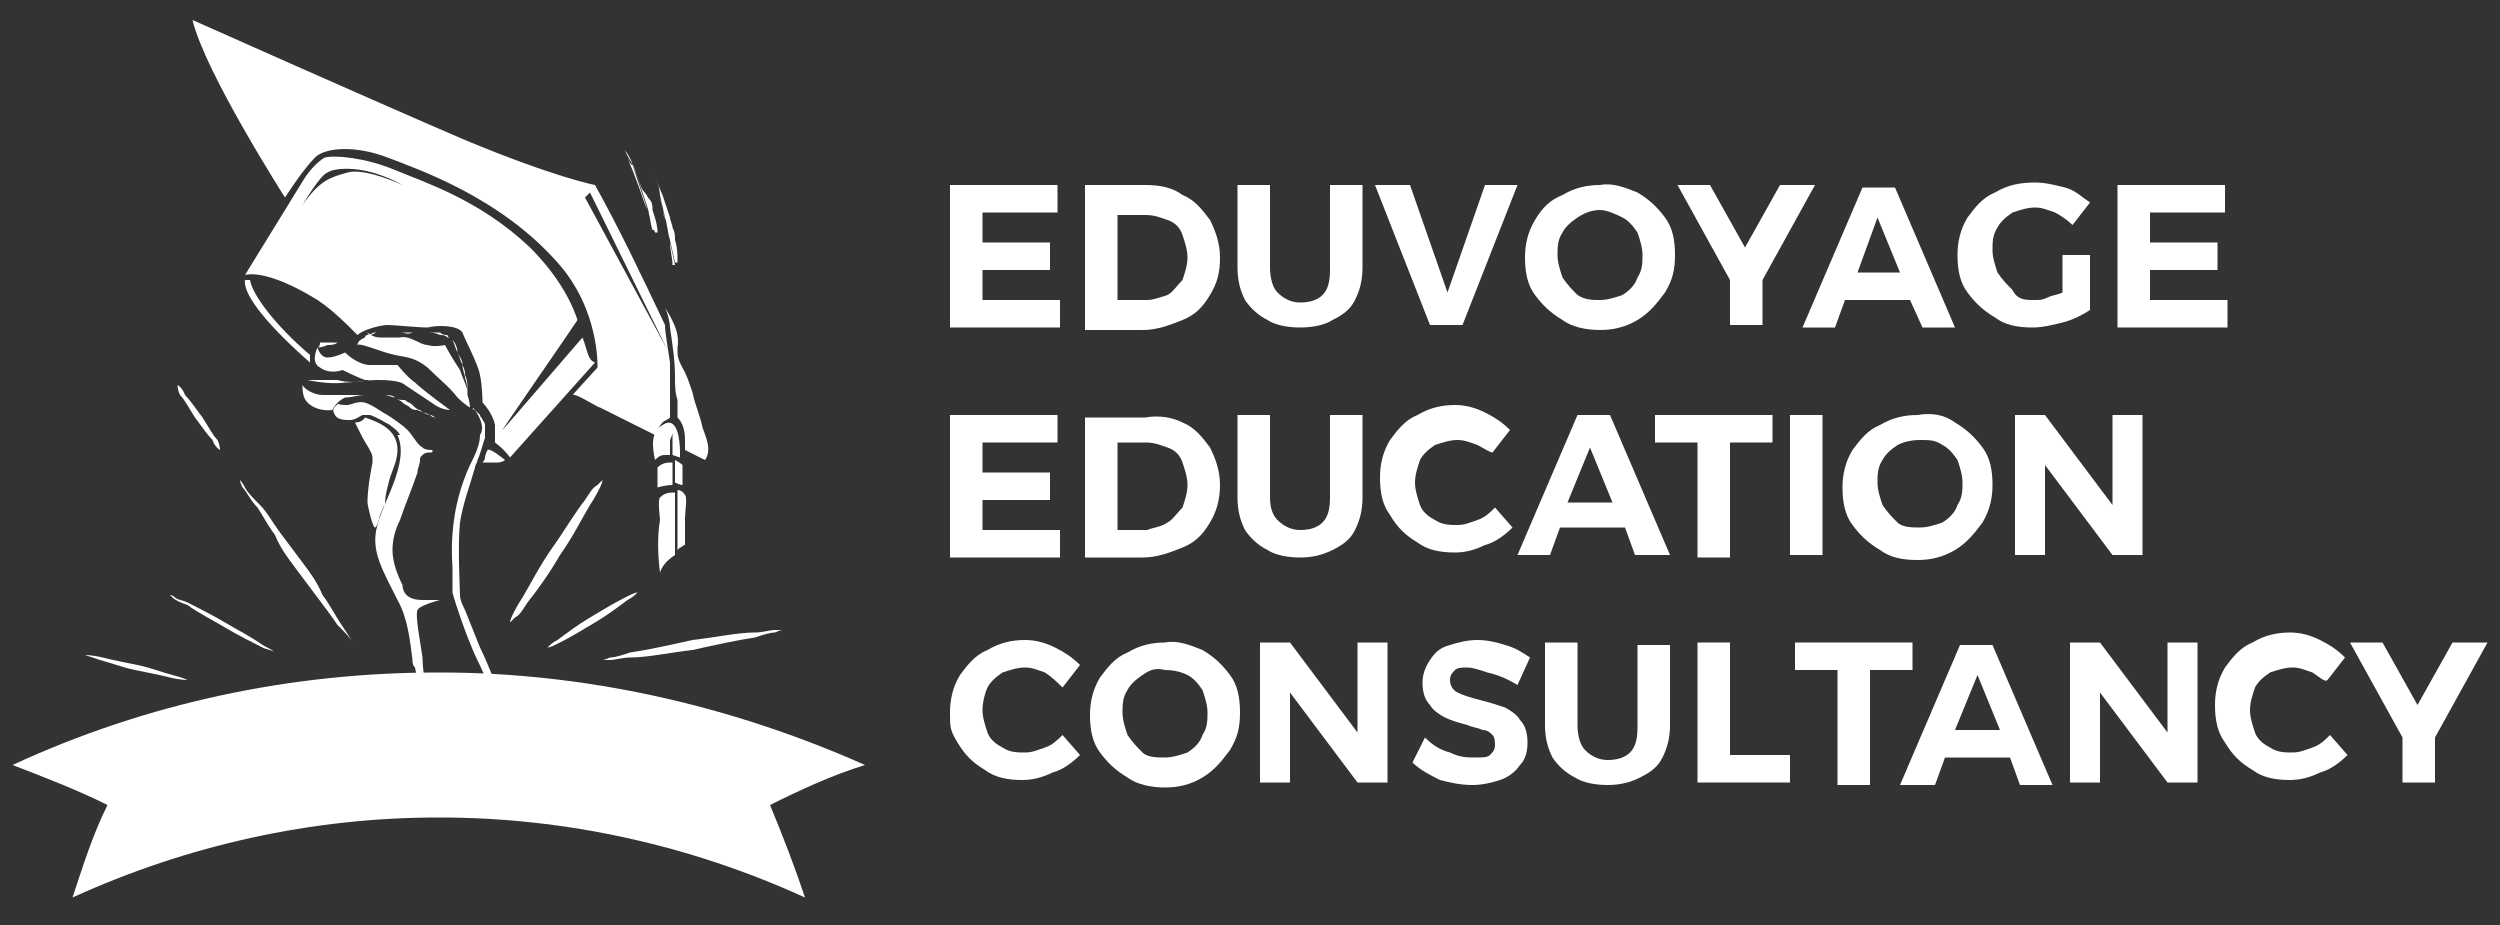 <?xml version="1.0" encoding="utf-8"?>
<!-- Generator: Adobe Illustrator 27.3.1, SVG Export Plug-In . SVG Version: 6.00 Build 0)  -->
<svg version="1.1" id="Layer_1" xmlns="http://www.w3.org/2000/svg" xmlns:xlink="http://www.w3.org/1999/xlink" x="0px" y="0px"
	 viewBox="0 0 100 37" style="enable-background:new 0 0 100 37;" xml:space="preserve">
<rect x="0" y="0" width="100" height="37" fill="#333333" stroke="none"/>
<style type="text/css">
	.st0{fill:#FFFFFF;}
</style>
<g>
	<g>
		<g>
			<g>
				<path class="st0" d="M3.4,26.2l4.1,1L3.4,26.2z"/>
				<path class="st0" d="M3.4,26.2c0,0,0.3,0,0.7,0.1c0.4,0.1,0.9,0.2,1.4,0.3c0.5,0.1,1,0.3,1.4,0.4c0.4,0.1,0.6,0.2,0.6,0.2
					s-0.3,0-0.7-0.1c-0.4-0.1-0.9-0.2-1.4-0.3c-0.5-0.1-1-0.3-1.4-0.4C3.7,26.3,3.4,26.2,3.4,26.2z"/>
			</g>
			<path class="st0" d="M7.1,15.4c0,0,0.2,0.1,0.3,0.4c0.2,0.2,0.4,0.5,0.7,0.9c0.2,0.3,0.4,0.7,0.6,0.9C8.8,17.8,8.8,18,8.8,18
				s-0.2-0.1-0.3-0.4c-0.2-0.2-0.4-0.5-0.7-0.9c-0.2-0.3-0.4-0.7-0.6-0.9C7.1,15.6,7.1,15.4,7.1,15.4z"/>
			<g>
				<g>
					<path class="st0" d="M26.9,17.3c0,0,0,0.1,0,0.3c0,0.2,0,0.4,0,0.6c0,0,0,0,0,0c0,0,0.3,0.1,0.3,0.1c0,0,0-0.1,0-0.2
						c0-0.5-0.1-1.5-0.7-1.1c-0.5,0.3-0.4,0.9-0.3,1.4c0.1-0.1,0.2-0.2,0.4-0.2c0.1,0,0.1,0,0.2,0c0-0.3,0-0.5,0-0.6
						C26.9,17.4,26.9,17.3,26.9,17.3z"/>
					<path class="st0" d="M27,19.3c0.2,0.1,0.3,0.1,0.3,0.1l0-0.8c0,0-0.1-0.1-0.3-0.2c0,0,0,0,0,0C27,18.7,27,19,27,19.3z"/>
					<path class="st0" d="M26.9,18.5c-0.2,0-0.4,0-0.6,0.2l0,0.8c0,0,0.3-0.1,0.6-0.1C26.9,19,26.9,18.7,26.9,18.5
						C26.9,18.5,26.9,18.5,26.9,18.5z"/>
					<path class="st0" d="M27.1,20.5c0,0.2,0,0.5,0,0.7c0,0.2,0,0.5,0,0.7c0,0,0,0.1,0,0.1c0,0,0,0,0.1-0.1c0.1,0,0.1-0.1,0.2-0.1
						c0-0.4,0-0.8,0-1.1c0-0.2,0.1-0.8,0-0.9c0,0-0.1-0.2-0.3-0.2c0,0.1,0,0.1,0,0.2C27.1,20,27.1,20.2,27.1,20.5z"/>
					<path class="st0" d="M26.4,22.9c0.1-0.3,0.3-0.5,0.6-0.7c0-0.1,0-0.1,0-0.2c0-0.2,0-0.5,0-0.7c0-0.2,0-0.5,0-0.7
						c0-0.2,0-0.5,0-0.7c0-0.1,0-0.2,0-0.2c-0.2,0-0.4,0-0.6,0.2c-0.1,0.1,0,0.8,0,0.9C26.3,21.4,26.3,22.1,26.4,22.9z"/>
				</g>
				<path class="st0" d="M12.7,13.9c0,0,0.2,0,0.4-0.1c0.1,0,0.3,0,0.4-0.1c0,0,0.1,0,0.1,0c0,0,0,0,0.1,0c0,0,0,0,0,0l0,0
					c0.1,0,0.1,0,0.2,0c0.2,0,0.3,0,0.5,0c0.1,0,0.3,0,0.4,0c0.2,0,0.4,0,0.4,0s0,0-0.1,0c-0.1,0-0.2,0-0.3,0c-0.2,0-0.6,0-0.9,0
					c-0.1,0-0.2,0-0.2,0c-0.1,0-0.1,0-0.2,0c-0.1,0-0.3,0-0.4,0s-0.2,0-0.3,0C12.8,13.9,12.7,13.9,12.7,13.9z"/>
				<path class="st0" d="M12.1,15.4c0-0.1,0-0.2,0-0.2C12.1,15.3,12.1,15.4,12.1,15.4z"/>
				<path class="st0" d="M12.4,14.2c-1.4-1.2-2.3-2.4-2.4-3c-0.1,0-0.1,0-0.2,0c-0.1,0.6,1,1.9,2.6,3.3
					C12.4,14.4,12.4,14.3,12.4,14.2z"/>
				<path class="st0" d="M23.3,13.5c-0.7,0.8-3.1,3.6-3.2,3.7c-0.1,0.1,2.4-3.5,3-4.4c-0.3-0.9-0.9-1.9-1.9-2.9
					c-2-1.9-4.2-2.6-5.4-3.1s-2.4-0.6-2.8-0.5c-0.4,0.2-0.8,0.8-0.8,0.8L9.8,11c0,0,0.8-0.3,2.9,1c0.6,0.4,1.1,0.9,1.6,1.4
					c0.2-0.2,0.9-0.4,1.2-0.4c0.3,0,1.2,0.1,1.6,0.1c0.4-0.1,1.2-0.1,1.4,0.2c0.1,0.3,0.6,1.2,0.7,1.7c0.1,0.5,0.1,1.1,0.1,1.1
					s0.4,0.4,0.5,0.9c0,0.2,0,0.5,0,0.7c0.4,0.3,0.6,0.6,0.6,0.6l3.4-3.8C23.5,14.4,23.5,14,23.3,13.5z M13.9,6.9
					c-0.7,0.2-1.1,0.3-1.8,1.3c0,0,0.7-1.2,1-1.3c0.3-0.2,1.1-0.2,1.8,0c0.7,0.2,1.2,0.5,1.2,0.5S14.6,6.7,13.9,6.9z"/>
				<g>
					<path class="st0" d="M26.6,13c-0.9-1.9-1.8-3.8-2.8-5.6c0,0-1.6-0.3-5.2-1.8C15.1,4.1,7.7,0.8,7.7,0.8c0.5,2.1,3.7,7.1,3.7,7.1
						s0.7-1.1,1.2-1.6c0.4-0.4,1.6-0.5,2.9,0c1.3,0.5,4.5,1.6,6.8,4.2c1.7,1.9,1.6,4.2,1.6,4.2l-1,1.1c0.1-0.1,1,0.5,1.1,0.5
						c0.2,0.1,2.2,1.1,2.2,1.1c0.1-0.2,0.2-0.4,0.3-0.5c0.1-0.1,0.2-0.1,0.3-0.2c0-0.3,0-1.5,0-2.2C26.7,13.8,26.6,13.3,26.6,13z
						 M23.4,7.9l0.2-0.2l3.1,6.3L23.4,7.9z"/>
					<path class="st0" d="M28.1,17.1c-0.1-0.5-0.3-0.9-0.4-1.4c-0.1-0.3-0.2-0.6-0.3-0.8c-0.1-0.2-0.3-0.5-0.3-0.8
						c0-0.1,0-0.1,0-0.2c0.1-0.6-0.2-1.1-0.5-1.6c0.1,0.2,0.2,0.6,0.2,0.8c0.1,0.7,0.2,1.3,0.2,2c0,0.3,0,0.6,0.1,0.9
						c0,0.1,0,0.6,0,0.7c0,0,0,0,0,0c0.2,0.2,0.3,0.5,0.3,0.9c0,0.2,0,0.3,0,0.4l0.8,0.4C28.5,18,28.2,17.4,28.1,17.1z"/>
				</g>
				<path class="st0" d="M15.6,19.1c0.1-0.3,0.3-0.7,0.3-1.1c0-0.8-0.7-1.1-1.3-1.3c0,0-0.1,0.2-0.4,0.2c0.1,0.2,0.2,0.4,0.3,0.6
					c0.1,0.2,0.4,0.6,0.4,0.8c0,0.1,0,0.1,0,0.2c-0.1,0.5-0.2,1.1-0.2,1.6c0,0.1,0.2,1,0.3,1c0.1,0,0.2-0.5,0.2-0.5
					c0.1-0.2,0.1-0.3,0.2-0.4C15.4,19.8,15.5,19.5,15.6,19.1z"/>
				<path class="st0" d="M15.8,14.2c0.5,0.1,0.8,0.1,1.3,0.5c0.4,0.4,0.9,0.8,1.2,1.2c0.3,0.3,0.5,0.4,0.5,0.4s0-0.2-0.1-0.5
					c0,0,0,0,0,0c0-0.2,0-0.4-0.1-0.7c0-0.1-0.1-0.3-0.1-0.5c0-0.2-0.1-0.3-0.2-0.5c-0.1-0.2-0.1-0.3-0.2-0.5c0,0-0.1-0.1-0.1-0.1
					c-0.1,0-0.1-0.1-0.1-0.1c-0.1,0-0.2,0-0.3-0.1c-0.2,0-0.4,0-0.6,0c-0.2,0-0.4,0-0.6,0c-0.2,0-0.3,0-0.5,0c-0.2,0-0.3,0-0.5,0
					c-0.1,0-0.3,0-0.4,0c-0.1,0-0.2,0.1-0.3,0.1c0,0-0.1,0-0.1,0.1c0,0,0,0,0,0s-0.3,0.1-0.3,0.3C14.4,13.7,15.3,14.1,15.8,14.2z
					 M14.8,13.4c0.1,0,0.2-0.1,0.3-0.1c0.1,0,0.2,0,0.4,0c0.1,0,0.3,0,0.5,0c0.2,0,0.3,0.1,0.5,0c0.2,0,0.4,0,0.5,0
					c0.2,0,0.4,0,0.6,0.1c0.1,0,0.2,0,0.3,0.1c0,0,0,0,0.1,0c0,0,0,0,0,0c0,0,0.1,0.1,0.1,0.1c0.1,0.1,0.2,0.3,0.2,0.5
					c0.1,0.2,0.1,0.3,0.2,0.5c0.1,0.2,0.1,0.3,0.1,0.4c0.1,0.2,0.1,0.4,0.1,0.6c-0.1-0.3-0.2-0.5-0.3-0.8c-0.4-0.6-0.6-1-0.6-1
					s-0.4,0.1-0.7,0c-0.3,0-0.7-0.4-1.1-0.3c-0.4,0-0.5,0-0.8,0c-0.2,0-0.4-0.1-0.5-0.2C14.7,13.4,14.8,13.4,14.8,13.4z"/>
				<path class="st0" d="M13.8,15.9C13.9,15.9,13.9,15.9,13.8,15.9c0.3,0,0.5-0.1,0.8-0.1c0.2,0,0.5,0,0.8,0c0.1,0,0.3,0.1,0.4,0.1
					c0.1,0.1,0.2,0.1,0.3,0.2c0.1,0.1,0.2,0.1,0.3,0.2c0.1,0.1,0.2,0.1,0.3,0.1c0.2,0.1,0.3,0.1,0.5,0.2c0.1,0,0.2,0.1,0.2,0.1
					s-0.1,0-0.2-0.1c-0.1,0-0.3-0.1-0.4-0.2c-0.1,0-0.2-0.1-0.3-0.2c-0.1-0.1-0.2-0.1-0.3-0.2C16,16,15.9,16,15.8,15.9
					c-0.1-0.1-0.3-0.1-0.4-0.1c-0.3,0-0.5,0-0.8,0c-0.2,0-0.4,0-0.6,0c-0.5,0-0.9,0-1.1,0c-0.3,0-0.7-0.2-0.8-0.4
					c0,0.2,0,0.5,0.2,0.7c0.4,0.4,1,0.3,1,0.3S13.4,16.1,13.8,15.9z"/>
				<path class="st0" d="M13.5,15.2c-0.4,0-1.2,0-1.2,0s0.9,0.2,1.5,0.1c0.3,0,0.9-0.1,1.3-0.1c0.2,0,0.9,0,1.1,0.2
					c0.3,0.2,0.9,0.6,1.2,0.8c0.3,0.2,0.6,0.2,0.6,0.2s-1.1-0.8-1.4-1.1c-0.3-0.2-0.7-0.7-0.7-0.7s-0.6,0-1.1,0c-0.5,0-1-0.5-1-0.5
					s-0.4,0.2-0.7,0.2s-0.4-0.4-0.4-0.4s-0.3,0.6,0.1,0.8c0.4,0.3,0.9,0.1,0.9,0.1s0.6,0.3,0.9,0.4c0.1,0,0.1,0,0.2,0
					C14.3,15.3,13.8,15.3,13.5,15.2z"/>
				<g>
					<path class="st0" d="M20.1,27.9c0-0.1-0.1-0.1-0.1-0.2c-0.3-0.6-0.5-1.2-0.8-1.8c-0.2-0.5-0.4-1-0.6-1.5
						c-0.1-0.2-0.2-0.4-0.2-0.6c0-0.1-0.1-2,0-2.9c0.1-0.7,0.4-1.5,0.6-2.2c0-0.1,0.1-0.2,0.1-0.3c0.1-0.2,0.2-0.6,0.3-0.9
						c0-0.1,0-0.2,0-0.3c0,0,0-0.1,0-0.1c0,0,0-0.1,0-0.1c0-0.1-0.1-0.2-0.1-0.2c0-0.1-0.1-0.1-0.1-0.2c-0.1-0.1-0.2-0.2-0.2-0.2
						c-0.1,0-0.1-0.1-0.1-0.1s0,0,0.1,0.1c0.2,0.3,0.4,0.7,0.2,1c0,0,0,0,0,0c0,0.4-0.2,0.8-0.4,1.2c-0.6,1.3-0.8,2.7-0.7,4.1
						c0,0.2,0,0.4,0,0.6c0,0.1,0,0.3,0,0.4c0.1,0.4,0.5,1.6,0.9,2.5c0.2,0.4,0.5,1.1,0.8,1.7C19.9,27.9,20,27.9,20.1,27.9z"/>
					<path class="st0" d="M16.6,26.7c0.1,0.5,0.2,1,0.3,1.5c0,0,0,0,0,0c0.1,0,0.2,0,0.3,0.1c-0.1-0.4-0.3-1.4-0.3-2
						c-0.1-0.7-0.3-1.7-0.2-1.9c0.1-0.2,0.9-0.4,0.9-0.4s0,0-0.3,0c-0.1,0-0.2,0-0.3,0c-0.2,0-0.4,0-0.6-0.1
						c-0.2-0.1-0.3-0.3-0.3-0.5c-0.2-0.4-0.4-0.9-0.4-1.4c0-0.4,0.1-0.8,0.3-1.2c0.2-0.6,0.5-1.3,0.7-1.9c0-0.2,0.1-0.3,0.1-0.5
						c0-0.1,0-0.1,0.1-0.2c0.1-0.1,0.2-0.1,0.3-0.1c0.1,0,0.1,0,0.1-0.1c-0.1,0-0.3,0-0.4-0.1c-0.2-0.1-0.4-0.5-0.6-0.7
						c-0.2-0.2-0.5-0.4-0.8-0.6c-0.4-0.2-0.8-0.6-1.2-0.5c-0.1,0-0.3,0.1-0.4,0.1c-0.1,0-0.5,0-0.3-0.1c-0.1,0.1-0.4,0.2-0.2,0.5
						c0.1,0.2,0.4,0.2,0.6,0.2c0.2,0,0.3-0.1,0.5-0.2c0,0,0.1,0,0.2,0c0,0,0.1,0,0.1,0c0.3,0.1,0.6,0.3,0.8,0.4
						c0.1,0.1,0.3,0.2,0.4,0.4c0,0-0.1,0-0.1,0c0.5,1.1-0.6,2.7-0.8,3.6c-0.3,1,0.2,1.8,0.8,3c0.4,0.7,0.5,1.6,0.6,2.4
						C16.5,26.5,16.5,26.6,16.6,26.7z"/>
				</g>
				<path class="st0" d="M19.5,18c0,0-0.1,0.2-0.1,0.3c0,0.1-0.1,0.2-0.1,0.2s0.4,0,0.6,0c0.2,0,0.3-0.1,0.3-0.1S19.6,17.9,19.5,18z
					"/>
				<path class="st0" d="M25,6c0.1,0.3,0.3,0.5,0.4,0.8c0.1,0.3,0.2,0.6,0.3,0.8C25.9,7.8,25.9,7.9,26,8s0.1,0.3,0.1,0.4
					c0.1,0.3,0.2,0.6,0.2,0.9l-0.1,0l-0.3-0.9c-0.1-0.3-0.2-0.6-0.3-0.9l-0.3-0.9C25.2,6.6,25.1,6.3,25,6z M25,6
					c0.1,0.3,0.2,0.6,0.3,0.8l0.3,0.8c0.1,0.3,0.2,0.6,0.3,0.8l0.3,0.8l-0.1,0c-0.1-0.3-0.1-0.6-0.2-0.9c-0.1-0.3-0.2-0.6-0.3-0.9
					c-0.1-0.3-0.2-0.6-0.3-0.8C25.3,6.5,25.2,6.3,25,6z"/>
				<path class="st0" d="M26.2,7c0.1,0.3,0.2,0.6,0.3,0.8c0.1,0.3,0.2,0.6,0.3,0.9c0,0.1,0.1,0.3,0.1,0.4C27,9.3,27,9.4,27,9.6
					c0.1,0.3,0.1,0.6,0.1,0.9l-0.1,0l-0.2-0.9c-0.1-0.3-0.1-0.6-0.2-0.9l-0.2-0.9C26.4,7.6,26.3,7.3,26.2,7z M26.2,7
					c0.1,0.3,0.2,0.6,0.2,0.9l0.2,0.9c0.1,0.3,0.2,0.6,0.2,0.9l0.2,0.9l-0.1,0c0-0.3-0.1-0.6-0.1-0.9c0-0.3-0.1-0.6-0.2-0.9
					c-0.1-0.3-0.1-0.6-0.2-0.9C26.4,7.5,26.3,7.3,26.2,7z"/>
			</g>
			<path class="st0" d="M34.6,30.6c-5.4-2.4-11.2-3.7-17-3.7c0,0,0,0-0.1,0c-5.8,0-11.6,1.2-17,3.7c1.3,0.5,2.6,1,3.8,1.6
				c-0.6,1.2-1,2.5-1.4,3.7c4.6-2.1,9.6-3.2,14.6-3.2c0,0,0,0,0.1,0c5,0,10,1.1,14.6,3.2c-0.4-1.2-0.9-2.5-1.4-3.7
				C32,31.6,33.3,31,34.6,30.6z"/>
			<path class="st0" d="M9.6,19.2c0,0,0.1,0.1,0.2,0.3c0.1,0.2,0.3,0.4,0.6,0.7s0.5,0.7,0.8,1.1c0.3,0.4,0.6,0.8,0.9,1.2
				c0.3,0.4,0.6,0.8,0.8,1.3c0.3,0.4,0.5,0.8,0.7,1.1c0.2,0.3,0.4,0.6,0.5,0.8c0.1,0.2,0.2,0.3,0.2,0.3s-0.1-0.1-0.2-0.3
				c-0.1-0.2-0.3-0.4-0.6-0.7c-0.2-0.3-0.5-0.7-0.8-1.1c-0.3-0.4-0.6-0.8-0.9-1.2c-0.3-0.4-0.6-0.8-0.8-1.3
				c-0.3-0.4-0.5-0.8-0.7-1.1C10,20,9.9,19.7,9.7,19.5C9.6,19.3,9.6,19.2,9.6,19.2z"/>
			<path class="st0" d="M6.8,23.8c0,0,0.1,0,0.2,0.1c0.1,0.1,0.3,0.1,0.5,0.2c0.4,0.2,1,0.5,1.5,0.8c0.5,0.3,1.1,0.6,1.5,0.9
				c0.2,0.1,0.4,0.2,0.5,0.3c0.1,0.1,0.2,0.1,0.2,0.1s-0.1,0-0.2-0.1c-0.1-0.1-0.3-0.1-0.5-0.2c-0.4-0.2-1-0.5-1.5-0.8
				c-0.5-0.3-1.1-0.6-1.5-0.9C7.2,24.1,7,24,6.9,23.9C6.8,23.8,6.8,23.8,6.8,23.8z"/>
			<path class="st0" d="M24.1,19.2c0,0,0,0.1-0.1,0.3c-0.1,0.2-0.2,0.4-0.4,0.7c-0.3,0.5-0.7,1.3-1.2,2c-0.4,0.7-0.9,1.4-1.3,1.9
				c-0.2,0.3-0.3,0.5-0.5,0.6c-0.1,0.1-0.2,0.2-0.2,0.2s0-0.1,0.1-0.3c0.1-0.2,0.2-0.4,0.4-0.7c0.3-0.5,0.7-1.3,1.2-2
				s0.9-1.4,1.3-1.9c0.2-0.3,0.3-0.5,0.5-0.6C24,19.3,24.1,19.2,24.1,19.2z"/>
			<path class="st0" d="M25.7,23.6c0,0-0.1,0-0.2,0.1c-0.1,0.1-0.2,0.2-0.4,0.3c-0.4,0.3-0.8,0.6-1.3,0.9c-0.5,0.3-1,0.6-1.4,0.8
				c-0.2,0.1-0.4,0.2-0.5,0.2c-0.1,0.1-0.2,0.1-0.2,0.1s0.1,0,0.2-0.1c0.1-0.1,0.2-0.2,0.4-0.3c0.4-0.3,0.8-0.6,1.3-0.9
				c0.5-0.3,1-0.6,1.4-0.8c0.2-0.1,0.4-0.2,0.5-0.2C25.6,23.6,25.7,23.6,25.7,23.6z"/>
			<path class="st0" d="M31.3,25.2c0,0-0.1,0-0.3,0.1c-0.2,0-0.5,0.1-0.8,0.2c-0.7,0.1-1.6,0.3-2.5,0.5c-0.9,0.1-1.8,0.3-2.5,0.3
				c-0.3,0-0.6,0.1-0.8,0.1c-0.2,0-0.3,0-0.3,0s0.1,0,0.3-0.1c0.2,0,0.5-0.1,0.8-0.2c0.7-0.1,1.6-0.3,2.5-0.5
				c0.9-0.1,1.8-0.3,2.5-0.3c0.3,0,0.6-0.1,0.8-0.1C31.2,25.2,31.3,25.2,31.3,25.2z"/>
			<g>
				<path class="st0" d="M10.5,29.7l-1.1,0.1l0,0.5l0.8-0.1l0,0.4l-0.8,0.1l0.1,0.5l1.1-0.1l0,0.4l-1.6,0.2l-0.2-2.3l1.6-0.2
					L10.5,29.7z"/>
				<path class="st0" d="M10.9,29.2l0.7-0.1c0.3,0,0.5,0,0.6,0.1c0.1,0.1,0.3,0.2,0.4,0.3c0.1,0.2,0.2,0.4,0.2,0.6
					c0,0.3,0,0.6-0.2,0.8c-0.2,0.2-0.4,0.4-0.8,0.4L11,31.5L10.9,29.2z M11.4,29.6l0.1,1.4l0.2,0c0.2,0,0.3-0.1,0.4-0.2
					s0.1-0.3,0.1-0.5c0-0.1,0-0.3-0.1-0.4c-0.1-0.1-0.1-0.2-0.2-0.2c-0.1,0-0.2-0.1-0.3,0L11.4,29.6z"/>
				<path class="st0" d="M14.9,29l0.1,1.4c0,0.2,0,0.4-0.1,0.5c0,0.1-0.1,0.2-0.3,0.3c-0.1,0.1-0.3,0.1-0.5,0.1
					c-0.2,0-0.4,0-0.5-0.1c-0.1-0.1-0.2-0.1-0.3-0.3c-0.1-0.1-0.1-0.3-0.1-0.5l-0.1-1.4l0.6,0l0.1,1.4c0,0.1,0,0.2,0,0.3
					c0,0.1,0.1,0.1,0.1,0.1c0.1,0,0.1,0,0.2,0c0.1,0,0.2,0,0.2-0.1c0.1,0,0.1-0.1,0.1-0.1c0-0.1,0-0.1,0-0.3L14.4,29L14.9,29z"/>
				<path class="st0" d="M17,28.9l-0.6,2.3l-0.6,0L15.1,29l0.6,0l0.5,1.6l0.4-1.6L17,28.9z"/>
				<path class="st0" d="M18.1,31.2c-0.3,0-0.5-0.1-0.7-0.3c-0.2-0.2-0.2-0.5-0.2-0.8c0-0.3,0.1-0.6,0.3-0.8
					c0.2-0.2,0.4-0.3,0.7-0.3c0.3,0,0.6,0.1,0.7,0.4c0.2,0.2,0.2,0.5,0.2,0.8c0,0.3-0.1,0.6-0.3,0.8C18.6,31.1,18.4,31.2,18.1,31.2z
					 M18.1,29.3c-0.3,0-0.4,0.2-0.4,0.7c0,0.5,0.1,0.7,0.4,0.7c0.3,0,0.4-0.2,0.4-0.7C18.5,29.6,18.4,29.3,18.1,29.3z"/>
				<path class="st0" d="M21,29l-0.8,1.3l0,1l-0.5,0l0-1L19.1,29l0.6,0l0.4,0.9l0.5-0.8L21,29z"/>
				<path class="st0" d="M22.1,29.1l0.6,2.3l-0.6,0L22,30.9l-0.7,0l-0.2,0.5l-0.5,0l0.9-2.2L22.1,29.1z M21.5,30.4l0.5,0l-0.2-0.8
					L21.5,30.4z"/>
				<path class="st0" d="M24.7,30.3l-0.1,1.2l-0.2,0c0-0.1,0-0.2-0.1-0.3c-0.2,0.2-0.4,0.3-0.6,0.2c-0.3,0-0.5-0.2-0.7-0.4
					c-0.1-0.2-0.2-0.5-0.2-0.8c0-0.4,0.1-0.6,0.3-0.8c0.2-0.2,0.4-0.3,0.7-0.3c0.3,0,0.4,0.1,0.6,0.3c0.1,0.2,0.2,0.4,0.2,0.6
					l-0.5,0c0-0.3-0.1-0.4-0.4-0.4c-0.1,0-0.3,0-0.3,0.2c-0.1,0.1-0.1,0.3-0.2,0.5c0,0.2,0,0.4,0.1,0.5c0.1,0.1,0.2,0.2,0.3,0.2
					c0.1,0,0.2,0,0.3-0.1c0.1-0.1,0.1-0.2,0.1-0.3l-0.4,0l0-0.4L24.7,30.3z"/>
				<path class="st0" d="M26.9,30l-1.1-0.1l-0.1,0.5l0.8,0.1l-0.1,0.4l-0.8-0.1l-0.1,0.5l1.1,0.1l-0.1,0.4L25,31.6l0.3-2.2l1.6,0.2
					L26.9,30z"/>
			</g>
		</g>
		<polygon class="st0" points="5.9,31.4 8.9,28.8 23.4,28 29.3,29.9 28.5,33.9 21.1,31.3 10.5,32.7 		"/>
	</g>
	<g>
		<g>
			<path class="st0" d="M38,7.4h4.3v1.1h-3v1.2H42v1.1h-2.7V12h3.1v1.1H38L38,7.4L38,7.4z"/>
			<path class="st0" d="M47.3,7.8c0.5,0.2,0.8,0.6,1.1,1c0.2,0.4,0.4,0.9,0.4,1.5s-0.1,1-0.4,1.5s-0.6,0.8-1.1,1
				c-0.5,0.2-1,0.4-1.6,0.4h-2.3V7.4h2.4C46.4,7.4,46.9,7.5,47.3,7.8z M46.7,11.8c0.2-0.1,0.4-0.4,0.6-0.6c0.1-0.3,0.2-0.6,0.2-0.9
				s-0.1-0.6-0.2-0.9c-0.1-0.3-0.3-0.5-0.6-0.6c-0.3-0.1-0.5-0.2-0.9-0.2h-1.1V12h1.2C46.1,12,46.4,11.9,46.7,11.8z"/>
			<path class="st0" d="M51.1,11.7c0.2,0.2,0.5,0.4,0.9,0.4c0.4,0,0.7-0.1,0.9-0.3c0.2-0.2,0.3-0.5,0.3-1V7.4h1.3v3.3
				c0,0.5-0.1,0.9-0.3,1.3c-0.2,0.4-0.5,0.6-0.9,0.8C53,13,52.5,13.1,52,13.1c-0.5,0-1-0.1-1.3-0.3c-0.4-0.2-0.7-0.5-0.9-0.8
				c-0.2-0.4-0.3-0.8-0.3-1.3V7.4h1.3v3.3C50.8,11.1,50.9,11.5,51.1,11.7z"/>
			<path class="st0" d="M55,7.4h1.4l1.5,4.3l1.5-4.3h1.3l-2.2,5.6h-1.3L55,7.4z"/>
			<path class="st0" d="M65.5,7.7c0.5,0.3,0.8,0.6,1.1,1c0.3,0.4,0.4,0.9,0.4,1.5s-0.1,1-0.4,1.5c-0.3,0.4-0.6,0.8-1.1,1.1
				c-0.5,0.3-1,0.4-1.5,0.4s-1.1-0.1-1.5-0.4c-0.5-0.3-0.8-0.6-1.1-1c-0.3-0.4-0.4-0.9-0.4-1.5c0-0.5,0.1-1,0.4-1.5s0.6-0.8,1.1-1
				c0.5-0.3,1-0.4,1.5-0.4C64.5,7.3,65,7.5,65.5,7.7z M63.1,8.7c-0.3,0.2-0.5,0.4-0.6,0.6c-0.2,0.3-0.2,0.6-0.2,0.9
				c0,0.3,0.1,0.6,0.2,0.9c0.2,0.3,0.4,0.5,0.6,0.7C63.4,12,63.7,12,64,12c0.3,0,0.6-0.1,0.9-0.2c0.3-0.2,0.5-0.4,0.6-0.7
				c0.2-0.3,0.2-0.6,0.2-0.9c0-0.3-0.1-0.6-0.2-0.9c-0.2-0.3-0.4-0.5-0.6-0.6S64.3,8.4,64,8.4C63.7,8.4,63.4,8.5,63.1,8.7z"/>
			<path class="st0" d="M72.6,7.4l-2.1,3.8v1.8h-1.3v-1.8l-2.1-3.8h1.3l1.4,2.5l1.4-2.5H72.6z"/>
			<path class="st0" d="M76.9,13.1L76.4,12h-2.6l-0.4,1.1h-1.3l2.4-5.6h1.3l2.4,5.6H76.9z M74.3,10.9H76l-0.9-2.2L74.3,10.9z"/>
			<path class="st0" d="M82.5,10.2h1.1v2.2c-0.3,0.2-0.7,0.4-1.1,0.5s-0.8,0.2-1.2,0.2c-0.6,0-1.1-0.1-1.5-0.4
				c-0.5-0.3-0.8-0.6-1.1-1c-0.3-0.4-0.4-0.9-0.4-1.5c0-0.5,0.1-1,0.4-1.5c0.3-0.4,0.6-0.8,1.1-1c0.5-0.3,1-0.4,1.6-0.4
				c0.4,0,0.8,0.1,1.2,0.2c0.4,0.1,0.7,0.4,1,0.6l-0.7,0.9c-0.2-0.2-0.5-0.4-0.7-0.5c-0.3-0.1-0.5-0.2-0.8-0.2
				c-0.3,0-0.6,0.1-0.9,0.2c-0.3,0.2-0.5,0.4-0.6,0.6c-0.2,0.3-0.2,0.6-0.2,0.9s0.1,0.6,0.2,0.9c0.2,0.3,0.4,0.5,0.6,0.7
				C80.7,12,81,12,81.4,12c0.2,0,0.3,0,0.5-0.1c0.2-0.1,0.4-0.1,0.6-0.2L82.5,10.2L82.5,10.2z"/>
			<path class="st0" d="M84.7,7.4H89v1.1h-3v1.2h2.7v1.1H86V12h3.1v1.1h-4.4L84.7,7.4L84.7,7.4z"/>
		</g>
		<g>
			<path class="st0" d="M38,16.6h4.3v1.1h-3v1.2H42v1.1h-2.7v1.2h3.1v1.1H38L38,16.6L38,16.6z"/>
			<path class="st0" d="M47.3,16.9c0.5,0.2,0.8,0.6,1.1,1c0.2,0.4,0.4,0.9,0.4,1.5c0,0.5-0.1,1-0.4,1.5s-0.6,0.8-1.1,1
				c-0.5,0.2-1,0.4-1.6,0.4h-2.3v-5.6h2.4C46.4,16.6,46.9,16.7,47.3,16.9z M46.7,20.9c0.2-0.1,0.4-0.4,0.6-0.6
				c0.1-0.3,0.2-0.6,0.2-0.9c0-0.3-0.1-0.6-0.2-0.9c-0.1-0.3-0.3-0.5-0.6-0.6c-0.3-0.1-0.5-0.2-0.9-0.2h-1.1v3.5h1.2
				C46.1,21.1,46.4,21.1,46.7,20.9z"/>
			<path class="st0" d="M51.1,20.8c0.2,0.2,0.5,0.4,0.9,0.4c0.4,0,0.7-0.1,0.9-0.3s0.3-0.5,0.3-1v-3.3h1.3v3.3
				c0,0.5-0.1,0.9-0.3,1.3s-0.5,0.6-0.9,0.8c-0.4,0.2-0.8,0.3-1.3,0.3c-0.5,0-1-0.1-1.3-0.3c-0.4-0.2-0.7-0.5-0.9-0.8
				c-0.2-0.4-0.3-0.8-0.3-1.3v-3.3h1.3v3.3C50.8,20.3,50.9,20.6,51.1,20.8z"/>
			<path class="st0" d="M59.1,17.8c-0.3-0.1-0.5-0.2-0.8-0.2c-0.3,0-0.6,0.1-0.9,0.2c-0.3,0.2-0.5,0.4-0.6,0.6
				c-0.1,0.3-0.2,0.6-0.2,0.9c0,0.3,0.1,0.6,0.2,0.9c0.1,0.3,0.4,0.5,0.6,0.6c0.3,0.2,0.6,0.2,0.9,0.2c0.3,0,0.5-0.1,0.8-0.2
				c0.3-0.1,0.5-0.3,0.7-0.5l0.7,0.8c-0.3,0.3-0.7,0.6-1.1,0.7c-0.4,0.2-0.8,0.3-1.2,0.3c-0.6,0-1.1-0.1-1.5-0.4
				c-0.5-0.3-0.8-0.6-1.1-1.1c-0.3-0.4-0.4-0.9-0.4-1.5c0-0.5,0.1-1,0.4-1.5c0.3-0.4,0.6-0.8,1.1-1c0.5-0.3,1-0.4,1.5-0.4
				c0.4,0,0.8,0.1,1.2,0.3c0.4,0.2,0.7,0.4,1,0.7l-0.7,0.9C59.6,18.1,59.3,17.9,59.1,17.8z"/>
			<path class="st0" d="M65.4,22.2l-0.4-1.1h-2.6l-0.4,1.1h-1.3l2.4-5.6h1.3l2.4,5.6H65.4z M62.7,20.1h1.8l-0.9-2.2L62.7,20.1z"/>
			<path class="st0" d="M66.2,16.6h4.7v1.1h-1.7v4.6h-1.3v-4.6h-1.7L66.2,16.6L66.2,16.6z"/>
			<path class="st0" d="M71.6,16.6h1.3v5.6h-1.3V16.6z"/>
			<path class="st0" d="M78.2,16.9c0.5,0.3,0.8,0.6,1.1,1c0.3,0.4,0.4,0.9,0.4,1.5c0,0.5-0.1,1-0.4,1.5c-0.3,0.4-0.6,0.8-1.1,1.1
				c-0.5,0.3-1,0.4-1.5,0.4c-0.6,0-1.1-0.1-1.5-0.4c-0.5-0.3-0.8-0.6-1.1-1c-0.3-0.4-0.4-0.9-0.4-1.5c0-0.5,0.1-1,0.4-1.5
				c0.3-0.4,0.6-0.8,1.1-1c0.5-0.3,1-0.4,1.5-0.4C77.3,16.5,77.8,16.6,78.2,16.9z M75.9,17.8c-0.3,0.2-0.5,0.4-0.6,0.6
				c-0.2,0.3-0.2,0.6-0.2,0.9c0,0.3,0.1,0.6,0.2,0.9c0.2,0.3,0.4,0.5,0.6,0.7s0.6,0.2,0.9,0.2c0.3,0,0.6-0.1,0.9-0.2
				c0.3-0.2,0.5-0.4,0.6-0.7c0.2-0.3,0.2-0.6,0.2-0.9c0-0.3-0.1-0.6-0.2-0.9c-0.2-0.3-0.4-0.5-0.6-0.6c-0.3-0.2-0.5-0.2-0.9-0.2
				C76.4,17.6,76.1,17.7,75.9,17.8z"/>
			<path class="st0" d="M84.5,16.6h1.2v5.6h-1.2l-2.7-3.6v3.6h-1.2v-5.6h1.2l2.7,3.6V16.6z"/>
		</g>
		<g>
			<path class="st0" d="M41.8,26.9c-0.3-0.1-0.5-0.2-0.8-0.2c-0.3,0-0.6,0.1-0.9,0.2c-0.3,0.2-0.5,0.4-0.6,0.6s-0.2,0.6-0.2,0.9
				c0,0.3,0.1,0.6,0.2,0.9c0.1,0.3,0.4,0.5,0.6,0.6c0.3,0.2,0.6,0.2,0.9,0.2c0.3,0,0.5-0.1,0.8-0.2c0.3-0.1,0.5-0.3,0.7-0.5l0.7,0.8
				c-0.3,0.3-0.7,0.6-1.1,0.7c-0.4,0.2-0.8,0.3-1.2,0.3c-0.6,0-1.1-0.1-1.5-0.4c-0.5-0.3-0.8-0.6-1.1-1.1S38,29.1,38,28.5
				c0-0.5,0.1-1,0.4-1.5c0.3-0.4,0.6-0.8,1.1-1c0.5-0.3,1-0.4,1.5-0.4c0.4,0,0.8,0.1,1.2,0.3c0.4,0.2,0.7,0.4,1,0.7l-0.7,0.9
				C42.3,27.3,42.1,27.1,41.8,26.9z"/>
			<path class="st0" d="M48.1,26c0.5,0.3,0.8,0.6,1.1,1s0.4,0.9,0.4,1.5s-0.1,1-0.4,1.5c-0.3,0.4-0.6,0.8-1.1,1.1
				c-0.5,0.3-1,0.4-1.5,0.4s-1.1-0.1-1.5-0.4c-0.5-0.3-0.8-0.6-1.1-1c-0.3-0.4-0.4-0.9-0.4-1.5c0-0.5,0.1-1,0.4-1.5
				c0.3-0.4,0.6-0.8,1.1-1c0.5-0.3,1-0.4,1.5-0.4C47.1,25.6,47.6,25.8,48.1,26z M45.7,27c-0.3,0.2-0.5,0.4-0.6,0.6
				c-0.2,0.3-0.2,0.6-0.2,0.9c0,0.3,0.1,0.6,0.2,0.9c0.2,0.3,0.4,0.5,0.6,0.7s0.6,0.2,0.9,0.2c0.3,0,0.6-0.1,0.9-0.2
				c0.3-0.2,0.5-0.4,0.6-0.7c0.2-0.3,0.2-0.6,0.2-0.9c0-0.3-0.1-0.6-0.2-0.9c-0.2-0.3-0.4-0.5-0.6-0.6s-0.5-0.2-0.9-0.2
				C46.2,26.7,46,26.8,45.7,27z"/>
			<path class="st0" d="M54.3,25.7h1.2v5.6h-1.2l-2.7-3.6v3.6h-1.2v-5.6h1.2l2.7,3.6V25.7z"/>
			<path class="st0" d="M59.5,26.9c-0.3-0.1-0.6-0.2-0.8-0.2c-0.2,0-0.4,0-0.5,0.1C58.1,26.9,58,27,58,27.2c0,0.2,0.1,0.4,0.3,0.5
				c0.2,0.1,0.5,0.2,0.9,0.3c0.4,0.1,0.7,0.2,1,0.3c0.2,0.1,0.5,0.3,0.6,0.5c0.2,0.2,0.3,0.5,0.3,0.9c0,0.4-0.1,0.7-0.3,0.9
				c-0.2,0.3-0.5,0.5-0.8,0.6c-0.3,0.1-0.7,0.2-1.1,0.2c-0.5,0-0.9-0.1-1.3-0.2c-0.4-0.2-0.8-0.4-1.1-0.7l0.5-1
				c0.3,0.3,0.6,0.5,1,0.6c0.4,0.2,0.7,0.2,1,0.2c0.3,0,0.5,0,0.6-0.1c0.1-0.1,0.2-0.2,0.2-0.4c0-0.1,0-0.3-0.1-0.4
				c-0.1-0.1-0.2-0.2-0.4-0.2c-0.2-0.1-0.4-0.1-0.6-0.2c-0.4-0.1-0.7-0.2-0.9-0.3c-0.2-0.1-0.5-0.3-0.6-0.5
				c-0.2-0.2-0.3-0.5-0.3-0.9c0-0.3,0.1-0.6,0.3-0.9c0.2-0.3,0.4-0.5,0.8-0.6c0.3-0.1,0.7-0.2,1.1-0.2c0.4,0,0.8,0.1,1.1,0.2
				c0.4,0.1,0.7,0.3,1,0.5l-0.5,1.1C60.2,27.1,59.9,27,59.5,26.9z"/>
			<path class="st0" d="M63.4,30c0.2,0.2,0.5,0.4,0.9,0.4c0.4,0,0.7-0.1,0.9-0.3s0.3-0.5,0.3-1v-3.3h1.3V29c0,0.5-0.1,0.9-0.3,1.3
				c-0.2,0.4-0.5,0.6-0.9,0.8c-0.4,0.2-0.8,0.3-1.3,0.3s-1-0.1-1.3-0.3c-0.4-0.2-0.7-0.5-0.9-0.8c-0.2-0.4-0.3-0.8-0.3-1.3v-3.3h1.3
				V29C63.1,29.4,63.2,29.8,63.4,30z"/>
			<path class="st0" d="M67.9,25.7h1.3v4.5h2.4v1.1h-3.7L67.9,25.7L67.9,25.7z"/>
			<path class="st0" d="M71.8,25.7h4.7v1.1h-1.7v4.6h-1.3v-4.6h-1.7V25.7z"/>
			<path class="st0" d="M80.8,31.4l-0.4-1.1h-2.6l-0.4,1.1H76l2.4-5.6h1.3l2.4,5.6H80.8z M78.2,29.2H80L79.1,27L78.2,29.2z"/>
			<path class="st0" d="M86.7,25.7h1.2v5.6h-1.2L84,27.7v3.6h-1.2v-5.6h1.2l2.7,3.6V25.7z"/>
			<path class="st0" d="M92.5,26.9c-0.3-0.1-0.5-0.2-0.8-0.2c-0.3,0-0.6,0.1-0.9,0.2c-0.3,0.2-0.5,0.4-0.6,0.6
				c-0.1,0.3-0.2,0.6-0.2,0.9c0,0.3,0.1,0.6,0.2,0.9c0.1,0.3,0.4,0.5,0.6,0.6c0.3,0.2,0.6,0.2,0.9,0.2c0.3,0,0.5-0.1,0.8-0.2
				c0.3-0.1,0.5-0.3,0.7-0.5l0.7,0.8c-0.3,0.3-0.7,0.6-1.1,0.7c-0.4,0.2-0.8,0.3-1.2,0.3c-0.6,0-1.1-0.1-1.5-0.4
				c-0.5-0.3-0.8-0.6-1.1-1.1c-0.3-0.4-0.4-0.9-0.4-1.5c0-0.5,0.1-1,0.4-1.5c0.3-0.4,0.6-0.8,1.1-1c0.5-0.3,1-0.4,1.5-0.4
				c0.4,0,0.8,0.1,1.2,0.3c0.4,0.2,0.7,0.4,1,0.7l-0.7,0.9C93,27.3,92.8,27.1,92.5,26.9z"/>
			<path class="st0" d="M99.5,25.7l-2.1,3.8v1.8h-1.3v-1.8L94,25.7h1.3l1.4,2.5l1.4-2.5H99.5z"/>
		</g>
	</g>
</g>
</svg>
